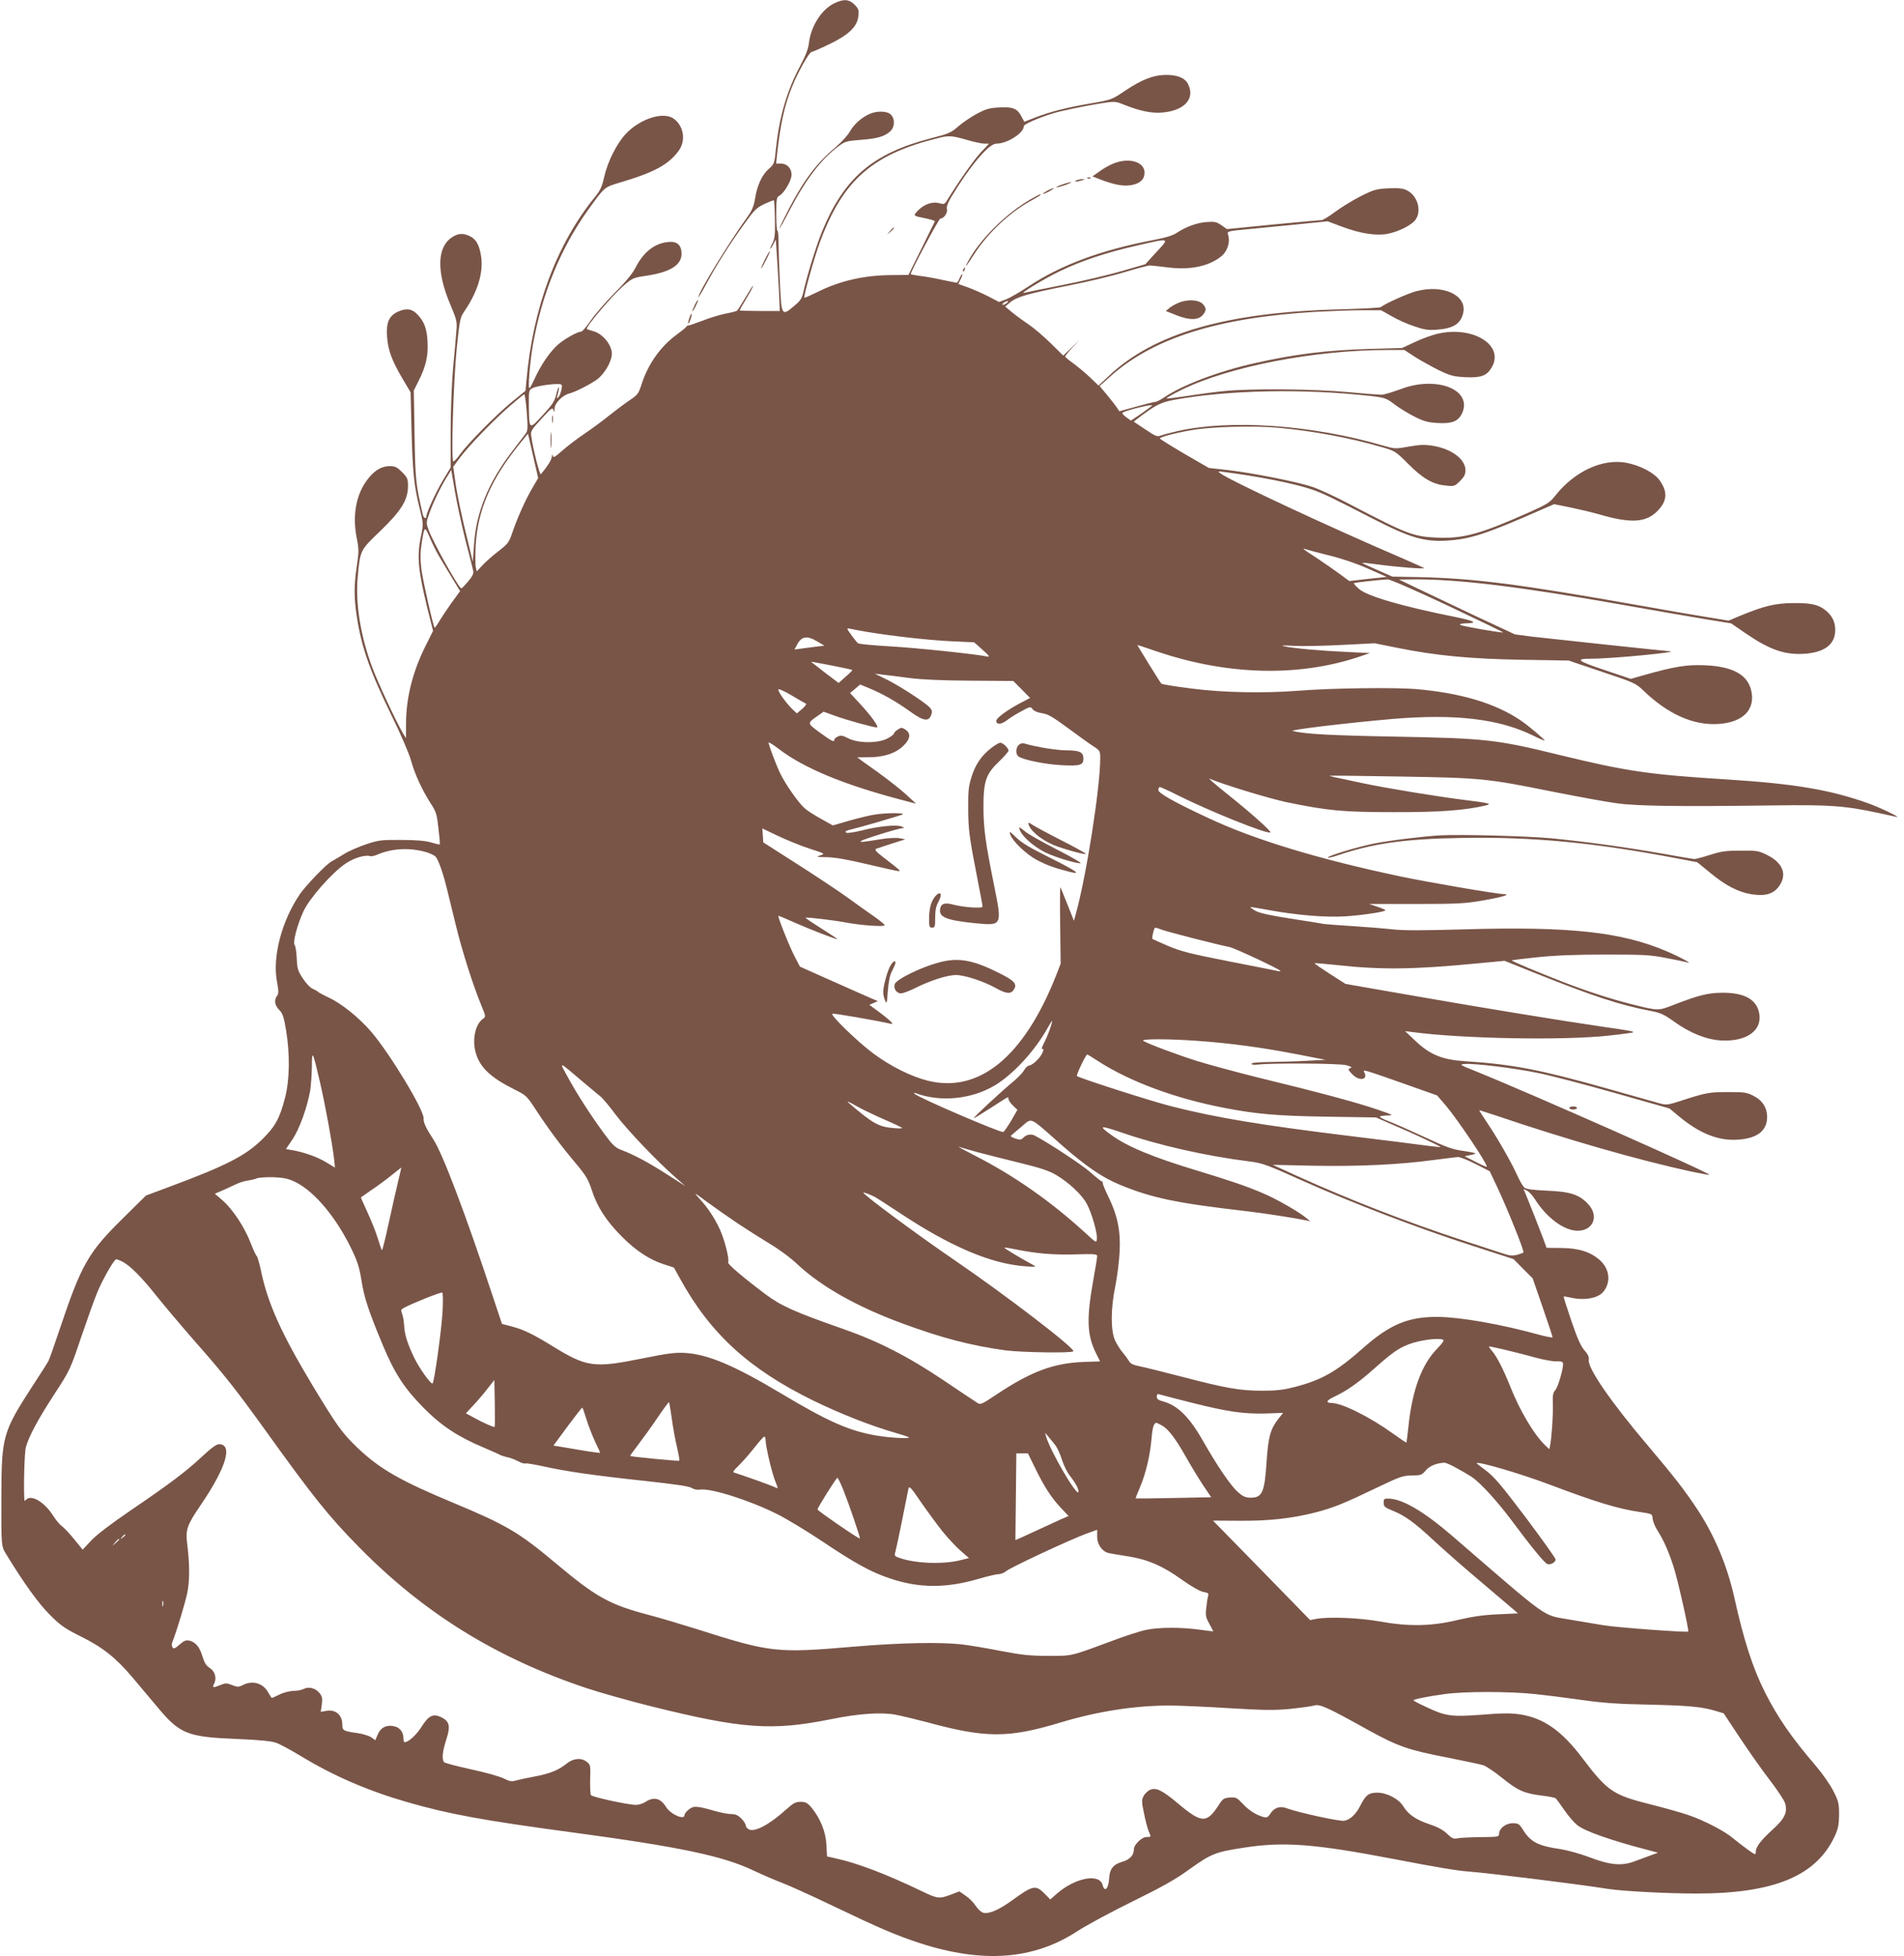<?xml version="1.0" standalone="no"?>
<!DOCTYPE svg PUBLIC "-//W3C//DTD SVG 20010904//EN"
 "http://www.w3.org/TR/2001/REC-SVG-20010904/DTD/svg10.dtd">
<svg version="1.0" xmlns="http://www.w3.org/2000/svg"
 width="1246pt" height="1280pt" viewBox="0 0 1246 1280"
 preserveAspectRatio="xMidYMid meet">
<g transform="translate(0,1280) scale(0.1,-0.1)"
fill="#795548" stroke="none">
<path d="M5465 12781 c-85 -38 -157 -148 -171 -260 -4 -39 -21 -83 -55 -147
-88 -164 -138 -333 -160 -537 -11 -108 -11 -109 -49 -143 -45 -41 -75 -107
-89 -194 -8 -48 -20 -78 -47 -115 -128 -178 -324 -499 -324 -530 0 -5 23 33
51 85 67 124 152 260 247 391 68 95 82 109 134 134 32 15 60 26 62 24 3 -2 6
-58 7 -124 2 -97 -1 -126 -14 -152 -9 -18 -17 -36 -17 -40 1 -4 9 7 19 26 l18
34 6 -94 c4 -52 10 -157 14 -234 l6 -140 -132 0 c-72 0 -131 2 -131 4 0 2 15
29 34 60 41 69 58 101 53 101 -2 0 -25 -36 -50 -79 -26 -44 -50 -82 -55 -85
-5 -3 -40 -12 -78 -19 -38 -8 -106 -29 -151 -47 -46 -17 -85 -31 -89 -30 -4 1
-10 -3 -13 -8 -3 -6 -33 -30 -67 -55 -101 -74 -183 -190 -224 -317 -22 -68
-26 -73 -84 -112 -34 -23 -92 -67 -131 -98 -38 -31 -110 -84 -160 -118 -49
-33 -116 -84 -147 -112 -46 -41 -57 -47 -61 -33 -3 13 -5 12 -6 -6 -1 -19 -29
-64 -72 -114 -7 -8 -51 167 -62 246 -6 36 -2 42 66 116 64 71 73 77 79 58 5
-18 6 -16 7 9 1 37 53 89 99 100 37 9 140 62 179 91 50 38 96 117 97 167 1 57
-57 130 -118 148 -22 6 -43 13 -45 15 -13 9 161 215 240 284 58 50 63 52 150
65 155 23 229 70 229 143 0 59 -30 85 -92 77 -87 -10 -157 -66 -209 -167 -19
-38 -65 -94 -136 -165 -60 -60 -130 -142 -157 -181 -27 -40 -56 -73 -63 -73
-25 0 -113 -50 -154 -87 -52 -47 -111 -134 -149 -218 -16 -36 -32 -65 -36 -65
-10 0 4 168 22 275 57 334 182 641 365 895 106 147 103 145 204 175 227 67
320 118 386 208 50 69 33 167 -36 213 -68 44 -215 -3 -308 -100 -60 -63 -120
-182 -143 -283 -14 -63 -25 -88 -60 -131 -251 -308 -407 -725 -449 -1203 l-6
-66 -91 -74 c-102 -84 -286 -270 -337 -341 -19 -27 -39 -48 -44 -48 -16 0 0
522 22 742 19 186 22 200 49 240 87 127 125 250 111 357 -11 76 -32 116 -75
136 -43 20 -73 19 -112 -5 -102 -62 -108 -224 -15 -443 44 -105 45 -111 39
-180 -3 -40 -13 -151 -22 -247 -8 -97 -15 -278 -15 -407 l0 -232 -49 -81 c-46
-76 -110 -216 -110 -239 0 -20 -18 -11 -23 12 -46 198 -49 220 -54 517 l-5
295 30 60 c49 96 65 167 60 259 -5 86 -21 131 -66 178 -35 38 -72 43 -125 20
-61 -27 -81 -71 -74 -166 6 -87 31 -154 100 -272 l54 -91 6 -244 c7 -278 17
-372 53 -515 25 -99 25 -103 10 -177 -29 -137 -21 -221 40 -474 l38 -151 -52
-104 c-83 -168 -124 -335 -125 -501 l0 -97 -20 32 c-38 62 -165 333 -201 431
-77 206 -111 420 -95 592 16 175 15 174 148 301 137 132 181 203 181 294 0 47
-4 56 -39 91 -33 33 -45 39 -81 39 -53 0 -100 -28 -145 -87 -75 -98 -100 -235
-71 -381 15 -76 15 -91 1 -186 -19 -130 -19 -204 0 -331 31 -202 85 -355 229
-650 57 -116 113 -245 125 -289 25 -91 73 -195 129 -282 36 -55 41 -71 51
-163 7 -57 11 -104 9 -106 -2 -2 -28 4 -58 13 -38 11 -99 16 -195 16 -128 1
-147 -1 -228 -28 -48 -16 -113 -44 -145 -64 -31 -19 -69 -41 -83 -49 -33 -17
-165 -154 -206 -213 -120 -176 -182 -412 -150 -576 11 -60 11 -75 0 -90 -21
-28 -15 -63 14 -92 23 -23 30 -44 45 -132 26 -160 24 -326 -7 -444 -34 -133
-65 -189 -149 -271 -109 -107 -237 -173 -606 -310 l-155 -58 -157 -155 c-222
-219 -267 -300 -410 -727 -33 -99 -65 -189 -71 -200 -5 -11 -55 -89 -110 -173
-188 -291 -197 -324 -198 -705 -1 -336 -1 -334 31 -386 117 -192 213 -324 286
-397 71 -71 97 -89 205 -143 141 -70 228 -139 336 -267 37 -44 111 -132 164
-195 147 -176 195 -195 526 -208 144 -6 221 -14 251 -25 23 -8 95 -47 160 -86
210 -128 435 -226 690 -300 277 -80 498 -121 1087 -200 705 -95 986 -154 1187
-250 57 -27 139 -62 183 -79 44 -16 198 -86 342 -155 305 -146 411 -191 564
-241 411 -133 743 -108 1027 77 59 39 221 126 361 195 199 98 282 144 378 214
139 99 167 111 353 139 262 41 463 25 985 -75 281 -54 413 -76 485 -81 130
-10 699 -80 915 -114 98 -15 387 -30 577 -30 508 0 784 115 905 376 22 48 27
74 28 139 0 74 -3 88 -37 155 -22 44 -71 114 -119 170 -155 181 -246 312 -329
477 -80 159 -138 338 -200 618 -47 210 -128 404 -240 575 -85 129 -153 216
-322 416 -248 292 -401 515 -391 567 3 17 -5 35 -28 61 -24 27 -47 79 -86 193
-29 86 -52 157 -50 159 1 2 20 -1 42 -6 91 -21 180 -6 216 36 52 61 44 149
-20 207 -61 55 -138 80 -253 81 l-97 1 -22 60 c-25 67 -89 229 -113 287 l-16
38 23 -11 c12 -6 36 -31 51 -55 76 -120 186 -203 274 -207 105 -4 149 92 77
172 -58 64 -118 84 -271 90 -92 4 -136 10 -148 20 -10 8 -30 43 -46 78 -40 88
-122 232 -191 336 -33 49 -59 90 -59 92 0 1 52 -15 115 -36 463 -157 928 -290
1273 -365 63 -13 116 -23 118 -21 10 10 -1173 534 -1530 678 -105 42 -108 44
-70 47 62 5 326 -27 479 -59 77 -15 302 -74 500 -130 l360 -102 59 -49 c139
-116 263 -165 392 -155 125 9 188 59 188 148 0 62 -32 111 -92 140 -41 21 -61
24 -167 23 -123 0 -139 -3 -318 -61 -71 -23 -83 -24 -125 -13 -26 7 -188 53
-361 102 -423 119 -603 154 -911 174 -149 9 -231 42 -325 131 l-70 66 47 -6
c328 -44 998 -56 1288 -23 85 9 156 19 158 21 6 6 -26 12 -188 35 -294 43
-777 122 -1230 201 l-465 81 -103 66 c-56 36 -101 67 -99 69 2 2 64 -3 138
-11 300 -33 509 -30 925 10 l180 17 215 -86 c360 -144 541 -204 742 -242 63
-12 87 -23 150 -68 105 -76 212 -119 308 -125 176 -10 281 71 248 193 -23 81
-103 121 -244 119 -89 -1 -151 -17 -302 -75 -115 -45 -105 -45 -293 2 -120 30
-282 82 -437 142 -158 61 -344 139 -340 143 2 2 79 11 173 21 116 12 254 17
444 17 242 0 289 -2 391 -22 64 -12 125 -25 135 -28 54 -18 -37 32 -128 71
-296 127 -634 164 -1326 144 -271 -8 -400 -8 -470 0 -53 6 -169 15 -257 21
-88 5 -173 12 -190 14 -16 3 -88 15 -160 26 -204 31 -269 46 -298 65 -15 10
-26 19 -25 20 2 1 59 -8 128 -21 176 -32 365 -48 493 -40 106 7 253 28 263 39
3 3 -20 13 -50 23 l-56 19 308 0 c273 0 321 3 436 23 129 22 189 41 134 42
-43 0 -498 78 -677 116 -531 112 -950 239 -1253 381 -223 104 -328 163 -328
184 0 10 5 19 10 19 6 0 59 -24 118 -54 204 -102 577 -253 605 -243 12 4 -124
126 -291 259 -70 56 -118 98 -107 93 92 -39 387 -129 505 -154 272 -56 367
-65 700 -65 295 -1 462 11 600 43 47 11 30 16 -130 36 -172 21 -521 78 -670
110 -186 39 -222 47 -218 49 2 2 210 -1 463 -5 530 -9 563 -12 995 -99 162
-32 351 -67 420 -76 138 -19 413 -22 1025 -14 371 5 468 -2 690 -50 50 -11
101 -22 115 -25 37 -8 -104 60 -185 89 -249 89 -484 128 -925 156 -514 32
-658 54 -1090 159 -416 102 -484 110 -1075 121 -430 8 -596 17 -675 37 -29 7
357 53 655 79 411 34 694 1 920 -110 38 -19 71 -33 73 -32 4 5 -107 99 -158
133 -164 111 -388 178 -680 204 -142 12 -558 7 -780 -11 -222 -17 -488 -12
-694 15 -104 13 -192 27 -196 32 -9 9 -160 253 -157 253 1 0 62 -20 135 -45
465 -156 932 -165 1332 -27 l55 19 -150 7 c-173 8 -352 24 -410 37 -27 6 -8 7
62 3 55 -3 197 0 315 6 l213 11 150 -30 c252 -51 474 -72 815 -78 l305 -5 219
-74 c211 -70 221 -75 270 -122 159 -154 328 -230 491 -219 163 10 246 96 214
223 -26 102 -124 154 -304 161 -117 5 -196 -8 -392 -63 l-91 -26 -172 58
c-180 60 -196 74 -86 74 136 0 598 45 511 49 -35 2 -775 81 -896 95 l-115 15
-255 119 c-140 66 -310 147 -379 180 l-125 60 100 1 c283 2 693 -48 1355 -165
201 -36 445 -78 542 -94 l177 -29 93 -64 c158 -108 254 -142 382 -135 135 8
206 61 206 156 0 51 -19 91 -59 125 -49 41 -96 52 -216 51 -119 -1 -191 -19
-347 -83 l-76 -32 -128 21 c-71 11 -280 47 -464 80 -785 139 -1072 176 -1441
184 l-167 3 -100 44 c-56 24 -100 45 -98 46 1 2 50 -3 107 -11 118 -16 307
-31 299 -23 -3 2 -68 32 -145 65 -467 200 -1125 507 -1189 555 -18 13 -16 14
15 10 234 -30 473 -77 584 -116 69 -23 135 -55 405 -194 238 -122 332 -150
483 -140 151 10 253 43 614 202 l83 36 105 -21 c58 -12 143 -32 188 -45 208
-61 307 -55 382 20 66 66 70 127 15 203 -35 49 -128 97 -217 114 -156 29 -339
-56 -465 -215 -35 -45 -53 -56 -166 -107 -324 -144 -434 -175 -605 -168 -159
7 -197 22 -567 215 -96 51 -209 103 -251 117 -101 34 -391 91 -551 110 l-127
14 -161 93 c-88 52 -160 97 -160 100 0 9 100 36 205 54 124 23 413 31 571 16
228 -21 469 -66 678 -127 86 -25 90 -28 170 -108 96 -97 164 -136 246 -143 57
-6 60 -5 95 30 27 27 35 43 35 70 0 71 -88 138 -207 159 -61 10 -86 9 -163 -4
-91 -16 -91 -16 -178 9 -459 133 -986 170 -1333 93 -47 -11 -98 -24 -113 -30
-24 -9 -35 -4 -102 41 l-75 50 23 18 c120 92 153 108 243 125 360 65 848 74
1283 25 96 -11 104 -14 159 -56 32 -24 91 -60 131 -80 60 -30 86 -37 151 -41
90 -5 131 10 156 58 59 115 -57 209 -244 198 -52 -3 -105 -15 -166 -38 -49
-18 -101 -33 -115 -33 -14 0 -110 7 -215 17 -224 21 -642 25 -815 7 -63 -6
-173 -21 -243 -32 -71 -11 -131 -18 -133 -16 -3 3 41 28 98 56 308 152 870
261 1350 261 l108 0 72 -47 c40 -25 111 -64 157 -87 74 -35 95 -40 171 -44
100 -5 139 9 170 61 90 146 -119 278 -353 223 -38 -9 -105 -33 -150 -55 l-82
-38 -210 -6 c-279 -8 -487 -33 -753 -93 -234 -52 -474 -143 -592 -223 -25 -17
-52 -31 -61 -31 -8 0 -65 -14 -125 -31 l-109 -30 -15 23 c-8 12 -37 49 -64 82
l-50 60 60 54 c284 259 709 394 1359 432 94 5 227 10 297 10 l126 0 69 -39
c37 -22 104 -52 148 -66 67 -23 91 -27 151 -22 107 8 155 40 170 113 22 114
-133 184 -306 139 -55 -14 -203 -80 -235 -105 -5 -4 -122 -10 -260 -14 -745
-18 -1221 -155 -1518 -435 l-68 -64 -52 50 c-29 28 -78 69 -109 92 -32 23 -58
45 -58 48 0 4 21 30 47 58 l48 50 -54 -51 -53 -51 -82 81 c-45 44 -109 99
-142 121 -32 22 -81 57 -108 79 l-48 40 33 28 c44 36 117 57 379 109 118 23
283 62 365 87 83 25 159 45 170 45 11 0 64 -6 119 -13 144 -18 266 7 347 72
43 35 61 94 45 144 -6 20 -1 22 116 33 68 7 216 21 329 32 l207 21 96 -36
c118 -44 220 -60 296 -46 70 13 159 57 183 92 42 57 14 156 -53 191 -28 15
-52 17 -122 15 -80 -4 -95 -8 -180 -50 -51 -26 -127 -72 -168 -102 -41 -31
-82 -56 -90 -56 -8 0 -151 -13 -318 -29 l-303 -30 -37 26 c-32 22 -45 24 -98
20 -62 -5 -134 -31 -194 -71 -23 -16 -74 -32 -150 -46 -349 -67 -608 -164
-821 -305 -53 -35 -118 -73 -144 -83 l-47 -18 -71 37 c-40 20 -100 47 -134 59
l-62 22 15 30 c9 16 13 32 11 34 -2 3 -10 -9 -17 -26 -7 -16 -15 -30 -19 -30
-4 0 -47 9 -96 19 -50 11 -116 23 -147 26 -32 4 -58 9 -58 12 0 18 184 363
194 363 23 0 49 38 43 62 -4 15 5 41 30 82 119 198 244 346 292 346 72 0 181
69 181 115 0 12 93 53 190 83 50 16 209 49 316 66 90 14 92 14 152 -10 103
-41 181 -57 251 -50 144 13 214 92 165 187 -20 39 -68 59 -143 59 -81 0 -156
-29 -266 -102 -89 -60 -91 -61 -225 -84 -158 -27 -268 -55 -366 -93 l-71 -28
-19 36 c-27 51 -56 63 -144 58 -63 -3 -86 -9 -145 -40 -39 -21 -94 -58 -123
-83 -48 -42 -63 -49 -181 -79 -381 -99 -568 -259 -712 -611 -40 -99 -95 -278
-120 -387 -11 -50 -19 -63 -60 -97 -83 -71 -85 -68 -95 143 -5 100 -9 219 -9
265 0 45 -3 82 -7 82 -5 0 -8 49 -8 110 0 100 2 110 21 120 31 17 79 99 79
137 0 42 -30 73 -71 73 l-30 0 6 58 c21 196 49 324 98 444 38 95 113 228 128
228 5 0 56 22 112 49 129 61 187 116 194 185 5 40 2 48 -25 76 -36 35 -68 38
-127 11z m861 -896 c47 -14 100 -25 116 -25 l30 0 -56 -60 c-46 -50 -144 -190
-219 -312 -15 -24 -20 -26 -49 -18 -44 13 -99 -5 -139 -46 -36 -37 -37 -36 54
-54 32 -7 57 -15 55 -18 -2 -4 -41 -84 -88 -179 l-85 -172 -103 -1 c-185 0
-346 -37 -495 -112 -44 -21 -81 -38 -83 -36 -7 8 67 271 103 367 151 405 344
573 778 679 63 16 89 14 181 -13z m1242 -734 l-73 -80 -155 -45 c-85 -25 -259
-66 -387 -91 -128 -25 -240 -48 -250 -51 -44 -14 133 94 232 141 140 68 309
124 505 168 220 51 216 52 128 -42z m-982 -336 c-11 -8 -22 -12 -25 -9 -6 6
19 24 34 24 6 -1 1 -7 -9 -15z m-2912 -565 c-4 -19 -12 -41 -20 -49 -11 -12
-12 -9 -3 23 6 21 8 40 6 42 -3 3 -10 -19 -17 -48 -11 -44 -26 -67 -89 -135
-89 -97 -88 -97 -90 63 -1 97 0 101 23 114 25 13 119 28 169 27 26 -1 27 -3
21 -37z m-227 -147 c8 -102 7 -121 -6 -139 -9 -11 -53 -70 -99 -130 -148 -196
-227 -391 -240 -599 l-8 -110 -46 190 c-26 105 -55 244 -65 310 l-17 121 44
59 c57 77 222 248 330 341 47 41 88 74 91 74 4 0 11 -53 16 -117z m4093 44 c0
-2 -31 -25 -69 -52 l-70 -47 -31 22 c-17 12 -28 25 -25 29 15 14 195 59 195
48z m-4045 -358 l27 -117 -41 -70 c-45 -78 -95 -190 -130 -292 -20 -59 -29
-70 -87 -115 -36 -27 -83 -69 -105 -92 l-39 -42 -6 26 c-4 14 -4 78 -1 142 12
231 99 434 288 667 l54 66 7 -29 c3 -15 19 -80 33 -144z m-449 -524 c26 -99
49 -190 51 -202 4 -15 -7 -36 -33 -67 -21 -25 -41 -46 -45 -46 -16 0 -182 296
-214 382 -17 47 -17 49 5 110 25 71 79 182 118 242 l25 41 24 -140 c13 -77 44
-221 69 -320z m-180 -92 c15 -27 54 -91 86 -144 l59 -97 -57 -78 c-31 -44 -67
-98 -81 -122 -14 -24 -27 -41 -29 -39 -9 9 -76 303 -86 381 -8 68 -8 107 1
168 18 116 20 118 52 44 15 -36 40 -87 55 -113z m5834 -8 c82 -20 182 -54 255
-87 l120 -53 -123 -13 -122 -14 -68 50 c-37 27 -103 73 -147 102 -87 56 -100
67 -70 56 11 -4 80 -22 155 -41z m773 -327 c201 -95 364 -174 363 -176 -6 -5
-271 41 -280 49 -6 5 7 9 30 10 91 1 70 15 -68 43 -341 68 -567 134 -623 181
-22 19 -37 36 -35 39 5 4 158 21 221 25 16 0 175 -69 392 -171z m-3798 -173
c179 -29 404 -54 550 -61 l150 -7 55 -49 c44 -39 50 -48 30 -44 -63 15 -464
57 -640 67 -107 6 -200 15 -205 20 -6 4 -26 29 -44 54 -32 44 -32 46 -9 41 12
-3 64 -12 113 -21z m-327 -62 l47 -28 -60 -7 c-33 -4 -77 -10 -98 -13 l-38 -5
16 29 c29 58 65 64 133 24z m97 -158 c71 -14 131 -27 133 -29 1 -2 -18 -22
-44 -44 l-46 -41 -87 66 c-47 37 -88 68 -90 70 -7 5 -2 4 134 -22z m510 -82
c79 -10 216 -16 398 -17 l278 -2 55 -55 55 -56 -63 -33 c-84 -44 -158 -98
-158 -116 0 -27 30 -26 68 2 20 16 64 43 96 60 58 32 60 32 75 12 10 -12 34
-21 61 -25 37 -5 68 -23 170 -98 69 -51 144 -105 168 -120 40 -26 42 -30 42
-77 0 -193 -92 -779 -161 -1023 l-11 -40 -43 108 c-23 59 -44 109 -46 111 -2
3 -3 -109 -1 -248 l3 -252 -31 -80 c-210 -530 -504 -770 -840 -685 -110 28
-242 94 -355 178 -103 76 -286 254 -268 260 10 4 289 -45 373 -64 23 -6 24 -5
11 11 -8 9 -43 38 -78 64 l-64 47 28 12 28 12 -65 28 c-35 15 -150 66 -255
113 l-190 85 -33 63 c-32 59 -114 264 -108 269 1 2 47 -17 102 -42 96 -43 284
-116 284 -110 0 2 -47 33 -105 70 -59 37 -105 68 -103 70 7 5 188 -17 262 -31
97 -19 256 -30 256 -18 -1 5 -31 30 -68 56 -37 25 -112 79 -167 119 -55 40
-203 139 -330 220 l-230 147 -3 46 -3 45 103 -49 c57 -27 150 -65 206 -83 102
-33 103 -34 70 -44 -30 -10 -25 -11 43 -12 53 -1 135 -15 265 -46 104 -25 196
-45 204 -45 17 0 13 4 -95 87 -56 43 -64 54 -49 60 10 3 56 19 103 34 l86 27
-38 7 c-21 4 -71 2 -115 -5 -130 -21 -148 -23 -137 -13 12 11 244 83 271 84
15 0 14 2 -6 11 -34 13 -150 2 -260 -26 -50 -12 -95 -19 -101 -15 -13 8 -4 14
36 23 42 9 306 86 330 96 29 12 -106 12 -180 0 -33 -5 -108 -23 -167 -40
l-108 -31 -77 43 c-42 23 -91 54 -108 70 -38 33 -122 152 -157 223 -26 52 -78
189 -78 206 0 5 32 -15 71 -45 161 -122 418 -229 784 -326 l110 -29 -65 60
c-36 33 -122 101 -192 151 -71 50 -128 91 -128 92 0 0 35 1 78 1 98 1 171 25
223 74 47 45 52 82 14 107 -23 15 -27 15 -50 0 -14 -9 -25 -21 -25 -26 0 -5
-19 -20 -42 -32 -62 -33 -194 -32 -257 1 -35 18 -48 21 -67 12 -13 -6 -24 -15
-24 -21 0 -19 -17 -10 -94 46 -85 62 -85 61 -16 109 l40 28 72 -26 c76 -28
253 -77 276 -77 18 0 -37 77 -114 159 l-61 66 33 28 33 28 63 -26 c88 -37 172
-85 263 -150 88 -64 123 -69 139 -23 8 22 6 32 -10 49 -29 32 -200 143 -284
184 l-75 37 55 -7 c30 -3 109 -13 175 -22z m-682 -166 c7 -3 -2 -17 -23 -35
l-35 -30 -28 26 c-42 40 -99 120 -93 131 3 5 42 -13 86 -39 45 -27 86 -51 93
-53z m-2487 -972 c28 -8 57 -22 65 -31 19 -23 48 -106 71 -199 11 -44 38 -154
60 -245 41 -170 114 -399 168 -529 30 -73 30 -74 10 -88 -50 -35 -72 -138 -46
-224 27 -94 98 -161 253 -238 77 -38 81 -43 140 -133 79 -121 162 -233 260
-349 69 -83 82 -105 107 -180 34 -106 94 -199 195 -300 92 -93 181 -151 273
-181 l68 -22 40 -72 c198 -361 452 -593 875 -800 173 -84 370 -162 529 -208
49 -14 91 -28 94 -31 11 -10 -116 -4 -203 10 -183 30 -319 89 -635 278 -306
183 -478 255 -625 264 -67 4 -113 -2 -282 -36 -318 -64 -363 -58 -593 84 -124
76 -186 106 -260 125 l-65 17 -58 174 c-178 538 -330 941 -391 1033 -49 75
-66 112 -64 138 4 53 -218 420 -342 566 -79 92 -196 187 -280 225 -36 17 -67
34 -70 38 -3 4 -18 12 -32 18 -16 6 -44 35 -65 67 -34 51 -38 65 -41 133 -2
42 -8 81 -14 88 -13 16 17 131 57 218 39 86 188 255 276 314 56 38 129 59 161
49 7 -3 29 2 48 10 95 41 208 47 316 17z m4825 -511 c47 -16 370 -99 432 -110
34 -6 337 -148 337 -158 0 -2 -8 -2 -17 0 -10 2 -153 31 -318 63 -255 50 -315
65 -400 101 -55 24 -101 44 -103 46 -6 4 10 74 18 74 4 0 27 -7 51 -16z m-740
-647 c-10 -29 -28 -72 -41 -96 -12 -24 -16 -40 -10 -36 9 5 10 1 5 -16 -10
-33 -63 -87 -89 -91 -11 -2 -26 -15 -33 -29 -7 -14 -36 -45 -65 -70 -87 -72
-269 -241 -265 -245 2 -2 51 28 110 66 59 39 109 70 112 70 3 0 5 -6 5 -13 0
-7 13 -26 29 -41 l29 -28 -40 -70 c-23 -38 -46 -72 -53 -75 -18 -6 -556 225
-580 250 -7 7 -4 8 10 3 160 -59 362 -39 514 51 119 71 260 223 343 370 16 29
31 53 33 53 2 0 -4 -24 -14 -53z m967 -78 c212 -15 419 -43 642 -86 l195 -38
-120 -6 c-66 -4 -175 -7 -242 -8 -79 -1 -123 -5 -123 -11 0 -7 16 -9 43 -6 98
11 533 8 577 -4 34 -10 41 -14 27 -19 -17 -6 -16 -10 11 -39 45 -48 106 -40
81 10 -9 16 -6 16 38 3 27 -8 136 -46 243 -84 l195 -69 58 -68 c79 -94 267
-374 267 -398 0 -4 -33 10 -72 31 l-73 37 33 7 c18 3 35 9 38 11 2 3 -33 10
-79 17 -70 9 -112 24 -253 90 -93 43 -197 89 -231 102 -35 13 -63 27 -63 32 0
4 21 7 48 8 45 1 43 2 -68 40 -125 43 -380 112 -780 209 -140 35 -318 83 -395
107 -131 41 -315 110 -353 132 -23 14 167 14 356 0z m-5744 -270 c35 -153 79
-391 92 -501 l6 -58 -58 35 c-57 35 -149 67 -226 80 l-37 6 44 65 c45 68 95
206 115 318 5 33 10 103 11 155 0 115 5 107 53 -100z m5093 137 c208 -134 502
-243 823 -305 212 -41 347 -53 675 -58 l320 -5 112 -49 c139 -59 314 -141 310
-145 -1 -1 -47 4 -102 11 -55 8 -266 34 -470 59 -596 73 -890 121 -1189 197
-122 30 -605 185 -618 198 -7 6 58 141 67 141 3 0 35 -20 72 -44z m-3371 -136
c49 -41 100 -84 114 -95 14 -11 59 -65 100 -120 75 -99 266 -300 390 -409 l65
-57 -119 76 c-123 79 -217 129 -299 160 -40 15 -57 31 -111 104 -87 118 -184
268 -242 376 -56 103 -65 106 102 -35z m1793 -160 c28 -16 103 -52 168 -81 65
-28 122 -55 126 -59 4 -4 -18 -5 -50 -2 -103 8 -139 28 -302 168 -15 13 16 -1
58 -26z m1331 -246 c168 -147 270 -217 390 -267 208 -86 372 -120 825 -172
120 -14 312 -44 395 -61 l25 -6 -25 21 c-48 40 -191 123 -278 160 -110 48
-223 86 -437 151 -292 88 -460 158 -565 235 -84 61 -73 63 71 14 237 -82 554
-154 837 -189 86 -11 112 -21 355 -130 317 -142 749 -308 1107 -423 l265 -86
62 -63 63 -63 65 -188 c36 -104 65 -192 65 -197 0 -4 -39 3 -87 16 -254 70
-513 115 -663 117 -196 1 -315 -49 -492 -206 -172 -152 -270 -208 -447 -253
-72 -19 -120 -24 -211 -24 -146 0 -236 16 -520 90 -124 32 -251 64 -283 70
-41 8 -60 17 -68 33 -7 12 -25 37 -41 56 -17 19 -39 55 -51 80 -29 65 -29 208
2 356 12 61 25 162 28 225 7 137 -14 238 -74 360 -20 41 -37 81 -36 88 0 6 -3
12 -7 12 -4 0 -38 27 -75 60 -56 49 -273 192 -363 239 -25 13 -54 8 -77 -15
-13 -13 -21 -14 -51 -4 -19 7 -33 15 -29 18 3 3 34 30 68 58 74 62 47 73 257
-112z m-540 -54 c58 -15 182 -47 277 -70 131 -32 186 -50 234 -78 83 -49 169
-129 201 -189 32 -58 71 -193 66 -231 -3 -26 -4 -25 -76 41 -220 202 -464 373
-712 500 -74 38 -126 66 -115 63 11 -4 67 -20 125 -36z m3257 -77 l92 -47 50
-106 c67 -143 171 -401 171 -425 0 -2 -18 -9 -39 -15 -30 -8 -49 -7 -83 4 -24
8 -146 48 -273 89 -367 120 -752 270 -1093 425 l-153 70 274 -6 c292 -5 554 7
782 38 72 9 141 18 155 19 14 1 66 -20 117 -46z m-7052 -115 c-12 -51 -40
-173 -61 -270 -21 -98 -41 -178 -44 -178 -3 0 -15 35 -28 78 -13 42 -44 119
-68 171 -24 52 -43 95 -42 96 2 2 35 24 73 51 39 26 97 69 130 96 33 26 60 48
61 48 1 0 -9 -42 -21 -92z m-671 -3 c127 -63 271 -237 370 -446 36 -74 49
-118 62 -200 17 -109 46 -198 138 -418 77 -185 140 -283 266 -411 116 -118
226 -191 395 -262 49 -21 97 -42 105 -47 9 -5 31 -12 50 -16 19 -4 51 -16 72
-27 20 -11 41 -17 46 -14 5 3 58 -6 118 -19 148 -33 326 -59 662 -95 200 -22
291 -35 308 -46 15 -10 36 -14 56 -11 71 10 324 -70 503 -160 61 -30 193 -110
295 -178 218 -146 322 -203 446 -244 190 -64 370 -64 581 -1 56 16 115 30 130
30 14 0 36 9 47 19 25 23 420 207 524 245 l72 26 0 -44 c0 -55 36 -103 83
-110 18 -3 74 -13 126 -21 126 -21 221 -62 346 -152 65 -46 118 -76 141 -80
30 -5 35 -9 30 -27 -4 -12 -9 -46 -12 -78 -6 -49 -3 -62 20 -103 14 -26 26
-48 26 -49 0 -1 -39 3 -87 10 -121 17 -268 17 -353 -1 -39 -8 -141 -41 -228
-74 -270 -100 -251 -96 -412 -96 -122 0 -172 6 -310 32 -91 18 -205 37 -255
43 -148 16 -403 11 -710 -15 -504 -43 -542 -39 -1025 115 -102 32 -239 73
-304 90 -270 71 -350 115 -630 350 -232 194 -314 242 -656 385 -351 146 -485
223 -631 362 -100 96 -133 142 -294 408 -201 335 -289 528 -335 740 -11 55
-25 102 -29 105 -5 3 -23 41 -40 85 -39 103 -117 221 -183 279 l-52 45 45 19
c24 11 65 29 89 41 25 12 61 24 82 26 20 3 47 9 60 15 12 5 61 8 108 7 70 -3
96 -9 144 -32z m2896 -272 c58 -38 152 -98 210 -133 59 -35 140 -95 183 -137
153 -142 384 -273 680 -382 259 -96 452 -146 677 -177 112 -14 436 -19 444 -6
12 19 -434 361 -774 594 -248 169 -600 430 -600 444 0 4 44 -12 73 -27 12 -6
85 -53 162 -104 336 -223 601 -335 825 -351 74 -5 75 -5 45 12 -97 53 -185
107 -182 110 2 2 35 -3 73 -11 136 -28 249 -37 391 -33 125 4 143 2 143 -11 0
-9 -11 -78 -25 -155 -46 -256 -42 -364 19 -484 l25 -50 -112 -4 c-194 -8 -341
-63 -566 -213 -97 -65 -105 -68 -126 -54 -13 8 -112 74 -220 147 -234 157
-430 257 -660 337 -317 111 -404 150 -508 228 -150 113 -248 197 -242 207 10
16 -22 144 -53 213 -35 76 -79 144 -137 206 -38 42 -34 40 55 -26 52 -38 142
-101 200 -140z m-4028 -249 c50 -26 125 -101 224 -226 52 -65 162 -195 245
-290 200 -227 273 -320 459 -578 318 -443 420 -571 619 -773 423 -431 897
-725 1486 -922 90 -30 281 -84 426 -120 595 -148 789 -162 1174 -85 182 37
325 47 420 31 39 -7 135 -30 215 -51 381 -104 530 -104 870 -1 243 73 485 111
715 111 55 0 227 -7 382 -17 238 -14 301 -15 406 -5 68 7 139 17 157 22 37 11
82 -9 355 -161 193 -106 260 -130 520 -180 110 -22 215 -44 233 -50 18 -6 75
-44 125 -85 101 -81 141 -99 262 -114 43 -5 82 -13 87 -18 4 -4 29 -38 55 -76
26 -38 64 -82 84 -98 49 -40 223 -101 462 -163 l67 -18 -47 -17 c-27 -10 -75
-28 -108 -40 -84 -31 -159 -24 -295 28 -58 22 -141 45 -185 52 -149 21 -199
47 -249 128 -24 38 -30 42 -67 42 -45 0 -89 -34 -89 -70 0 -19 -6 -20 -122
-21 -68 -1 -136 -4 -152 -8 -23 -5 -35 0 -66 30 -27 26 -63 45 -120 64 -86 29
-135 63 -169 119 -29 46 -106 86 -168 86 -56 0 -76 -16 -111 -85 -27 -55 -66
-92 -105 -99 -30 -5 -300 53 -383 84 -40 14 -78 0 -101 -38 -15 -23 -23 -27
-43 -22 -50 14 -96 43 -137 87 -39 41 -45 44 -85 41 -39 -3 -46 -7 -75 -53
-76 -116 -110 -115 -259 10 -107 90 -147 110 -186 94 -16 -6 -36 -25 -44 -41
-14 -26 -13 -38 2 -111 9 -45 22 -97 30 -116 18 -43 18 -41 -12 -41 -32 0 -84
-50 -84 -82 0 -38 -27 -67 -78 -81 -58 -17 -81 -47 -84 -112 -4 -64 -30 -89
-42 -40 -20 79 -180 49 -301 -57 l-42 -37 -33 34 c-62 64 -78 61 -220 -42 -83
-60 -148 -88 -185 -79 -14 4 -35 23 -49 44 -13 21 -42 51 -66 67 l-42 29 -47
-18 c-84 -32 -93 -32 -198 19 -231 111 -421 184 -564 215 l-57 13 -4 78 c-5
86 -40 171 -98 242 -27 31 -38 37 -71 37 -32 0 -47 -8 -92 -48 -111 -101 -209
-153 -247 -132 -11 6 -20 18 -20 26 0 9 -13 29 -29 45 -22 22 -39 29 -68 29
-21 0 -69 10 -108 21 -115 33 -136 34 -167 9 -16 -12 -28 -28 -28 -36 0 -36
-90 3 -121 52 -35 58 -81 69 -134 34 -16 -11 -45 -20 -63 -20 -50 0 -286 51
-295 64 -4 6 -6 53 -5 104 3 88 2 95 -21 113 -36 29 -89 25 -133 -11 -53 -43
-110 -66 -213 -85 -49 -9 -104 -21 -121 -26 -26 -8 -40 -5 -80 15 -27 13 -123
40 -213 59 -90 20 -168 40 -174 46 -17 17 -12 71 14 150 28 87 21 118 -34 145
-53 25 -82 11 -129 -64 -32 -51 -85 -100 -110 -100 -5 0 -8 12 -8 28 0 39 -25
70 -63 77 -49 10 -86 -9 -105 -54 l-16 -38 -26 19 c-15 10 -56 23 -92 28 -93
13 -98 16 -98 59 -1 61 -46 98 -106 86 l-35 -6 7 48 c5 40 2 53 -15 75 -26 32
-71 44 -103 27 -13 -7 -43 -13 -68 -13 -25 -1 -66 -11 -91 -24 -25 -12 -47
-22 -50 -22 -2 0 -13 16 -24 36 -33 61 -103 81 -166 48 -28 -14 -34 -14 -70 0
-35 14 -43 14 -75 1 -48 -20 -57 -19 -44 5 20 37 8 83 -26 105 -24 15 -36 34
-49 76 -18 62 -45 94 -86 104 -21 5 -34 0 -64 -26 -30 -26 -38 -30 -46 -18 -5
8 -6 21 -3 29 32 82 86 262 100 329 16 83 16 184 -2 328 -10 84 1 116 92 249
164 241 210 394 117 394 -17 0 -51 -25 -110 -80 -106 -99 -209 -177 -471 -355
-130 -89 -223 -160 -257 -197 l-54 -58 -56 69 c-31 38 -67 76 -80 85 -14 9
-40 41 -59 71 -56 87 -140 137 -174 103 -7 -7 -12 -10 -12 -8 -7 78 0 316 9
350 20 72 80 184 189 351 100 154 102 158 175 375 41 120 88 252 105 291 38
90 109 213 123 213 5 0 24 -7 41 -16z m2094 -328 c-7 -121 -53 -455 -65 -468
-9 -10 -86 97 -120 167 -44 91 -64 155 -66 210 -2 28 -7 62 -13 77 -10 24 -9
29 11 40 55 30 243 105 251 100 5 -3 6 -58 2 -126z m6547 -182 c10 -4 -1 -20
-39 -60 -99 -101 -161 -267 -186 -499 -6 -60 -13 -112 -14 -114 -2 -2 -40 24
-86 57 -156 112 -335 201 -405 202 -40 0 -33 17 19 41 83 39 156 90 266 188
114 101 154 129 222 155 71 27 190 43 223 30z m401 -65 c50 -12 140 -34 199
-51 60 -16 125 -28 144 -26 23 2 38 -2 41 -10 7 -22 -30 -156 -50 -178 -15
-17 -18 -34 -16 -90 3 -67 -8 -224 -18 -273 l-5 -24 -25 24 c-73 68 -169 229
-233 392 -42 105 -84 188 -116 226 -15 17 -24 31 -20 31 4 0 49 -9 99 -21z
m-6607 -506 c-5 -4 -80 29 -140 63 l-48 26 48 52 c27 28 69 77 93 109 l45 57
3 -151 c1 -84 1 -153 -1 -156z m4563 158 c235 -59 339 -74 486 -70 l111 4 -28
-35 c-55 -69 -69 -119 -80 -280 -13 -204 -28 -240 -104 -240 -33 0 -50 7 -83
36 -46 39 -135 170 -228 333 -90 159 -167 235 -263 261 -31 8 -41 16 -41 31 0
15 5 19 18 15 9 -3 105 -28 212 -55z m-3404 -101 c7 -57 23 -141 34 -188 11
-47 18 -87 15 -90 -4 -4 -316 26 -321 31 -2 1 22 34 51 72 30 39 87 118 127
177 40 59 74 105 76 103 2 -1 10 -49 18 -105z m-558 -8 c13 -42 39 -108 57
-147 19 -38 33 -70 32 -71 -3 -3 -103 12 -214 32 l-91 15 91 124 c51 68 94
124 97 124 3 1 15 -34 28 -77z m3761 -37 c44 -22 91 -83 161 -207 35 -62 87
-147 115 -189 l51 -76 -245 -5 c-135 -3 -247 -4 -249 -3 -1 1 11 34 28 73 39
91 67 212 76 321 6 72 15 100 32 101 2 0 16 -7 31 -15z m-691 -134 c12 -16 31
-58 42 -94 11 -35 34 -82 51 -103 38 -48 61 -92 56 -107 -10 -30 -186 272
-211 363 l-7 25 23 -27 c13 -15 33 -41 46 -57z m-1898 37 c0 -39 38 -201 59
-258 12 -30 21 -56 21 -58 0 -1 -17 5 -37 14 -30 13 -185 68 -251 89 -8 3 3
18 27 40 21 20 67 71 102 115 34 44 66 80 71 80 4 0 8 -10 8 -22z m1763 -182
c59 -122 107 -196 169 -262 l51 -54 -49 -21 c-27 -12 -105 -48 -174 -80 -68
-32 -124 -57 -125 -56 0 1 1 129 3 285 l3 282 38 0 38 0 46 -94z m2764 -5 c39
-21 81 -46 94 -55 58 -39 169 -161 262 -286 128 -172 214 -277 233 -284 20 -8
54 11 54 30 0 8 -88 131 -195 274 -161 213 -207 267 -260 307 -35 26 -63 48
-62 49 12 12 276 -65 469 -137 318 -120 457 -162 602 -183 79 -12 79 -12 81
-44 2 -17 16 -53 33 -79 40 -62 73 -138 105 -238 28 -88 101 -414 95 -421 -8
-7 -461 26 -553 41 -49 8 -152 25 -227 38 -179 32 -116 -13 -768 550 -181 156
-321 238 -410 241 -32 1 -35 -1 -35 -27 0 -25 7 -31 59 -52 83 -34 143 -78
271 -197 61 -57 193 -173 294 -258 100 -85 199 -169 219 -186 l36 -31 -129 -6
c-96 -4 -165 -14 -265 -37 -173 -42 -321 -44 -510 -10 -131 24 -338 32 -416
17 l-40 -8 -318 326 -318 325 173 -1 c193 -2 348 16 500 55 117 31 180 56 394
159 157 75 175 82 234 82 59 1 66 3 91 33 24 29 69 48 121 51 9 1 48 -16 86
-38z m-4017 -143 c40 -101 111 -310 107 -315 -5 -5 -276 181 -277 190 0 12
123 207 130 207 4 0 22 -37 40 -82z m644 -264 c37 -46 92 -105 122 -131 l55
-48 -48 -12 c-118 -32 -312 -24 -415 16 -25 9 -26 13 -17 43 5 18 25 112 44
208 19 96 37 186 40 199 5 20 16 9 79 -84 41 -59 104 -145 140 -191z m-5344
-28 c0 -2 -8 -10 -17 -17 -16 -13 -17 -12 -4 4 13 16 21 21 21 13z m-40 -29
c0 -2 -10 -12 -22 -23 l-23 -19 19 23 c18 21 26 27 26 19z m287 -434 c-3 -10
-5 -4 -5 12 0 17 2 24 5 18 2 -7 2 -21 0 -30z m8978 -578 c77 -8 217 -26 310
-39 131 -19 230 -26 430 -30 266 -6 350 -14 442 -41 l53 -16 104 -157 c57 -86
144 -210 194 -275 50 -65 96 -134 103 -154 19 -59 0 -102 -79 -173 -78 -71
-112 -115 -112 -147 0 -22 -2 -22 -52 14 -29 21 -72 54 -96 74 -53 46 -191
118 -295 153 -43 15 -157 47 -253 71 -236 59 -277 87 -434 295 -138 184 -257
268 -412 292 -60 9 -115 9 -250 -2 -202 -15 -237 -10 -364 50 -46 21 -84 41
-84 44 0 7 99 27 205 41 126 18 423 18 590 0z"/>
<path d="M5824 11288 l-19 -23 23 19 c12 11 22 21 22 23 0 8 -8 2 -26 -19z"/>
<path d="M6489 7907 c-64 -48 -106 -109 -131 -190 -19 -60 -23 -94 -22 -202 0
-141 8 -199 60 -463 19 -96 34 -178 34 -184 0 -14 -126 -5 -193 13 -55 15 -80
6 -85 -30 -8 -53 43 -73 231 -92 177 -17 176 -18 121 255 -54 268 -67 361 -68
491 -1 181 14 228 100 310 35 34 64 67 64 73 0 17 -37 52 -54 52 -8 0 -34 -15
-57 -33z"/>
<path d="M6666 7925 c-19 -20 -21 -58 -2 -74 27 -22 173 -52 283 -58 122 -6
143 0 143 43 0 42 -25 54 -108 54 -65 0 -202 22 -278 45 -13 4 -27 0 -38 -10z"/>
<path d="M6730 7415 c0 -40 76 -107 164 -144 55 -24 205 -65 212 -59 3 3 -69
43 -158 88 -90 46 -175 92 -190 102 -16 11 -28 17 -28 13z"/>
<path d="M6670 7386 c0 -42 86 -123 175 -166 65 -31 209 -74 227 -68 6 2 -66
44 -161 92 -94 48 -188 101 -206 118 -19 16 -35 27 -35 24z"/>
<path d="M6612 7337 c16 -43 105 -128 173 -164 65 -34 116 -53 208 -76 92 -24
57 1 -129 94 -121 60 -178 94 -213 128 -45 44 -48 45 -39 18z"/>
<path d="M6123 6938 c-29 -32 -43 -82 -43 -149 0 -52 2 -59 20 -59 18 0 20 7
20 66 0 50 6 76 22 105 26 47 14 72 -19 37z"/>
<path d="M6140 6501 c-118 -32 -275 -110 -285 -141 -9 -29 12 -60 41 -60 13 0
56 16 94 35 97 49 210 85 265 85 58 0 180 -40 263 -86 68 -38 98 -40 117 -9
24 37 2 60 -107 113 -167 83 -261 98 -388 63z"/>
<path d="M5827 6481 c-20 -33 -47 -134 -47 -172 0 -15 5 -40 12 -56 11 -25 12
-20 18 62 5 63 13 103 28 132 12 23 22 47 22 53 0 19 -16 10 -33 -19z"/>
<path d="M5692 12055 c-54 -24 -102 -66 -130 -115 -15 -26 -54 -69 -87 -97
-128 -107 -210 -214 -310 -405 -36 -69 -65 -129 -65 -134 0 -5 32 51 70 125
105 200 207 333 320 416 41 30 53 33 145 40 106 8 155 22 192 57 29 27 31 80
3 108 -24 24 -89 26 -138 5z"/>
<path d="M7289 11731 c-26 -10 -68 -33 -93 -52 l-47 -33 48 -19 c93 -36 156
-48 208 -38 56 10 85 38 85 81 0 71 -99 101 -201 61z"/>
<path d="M7118 11633 c7 -3 16 -2 19 1 4 3 -2 6 -13 5 -11 0 -14 -3 -6 -6z"/>
<path d="M7045 11620 c-25 -11 1 -11 35 0 20 6 21 8 5 8 -11 0 -29 -3 -40 -8z"/>
<path d="M6952 11593 c-24 -8 -41 -17 -39 -19 2 -2 28 5 58 15 30 11 47 20 39
19 -8 0 -34 -6 -58 -15z"/>
<path d="M6850 11550 c-19 -11 -30 -19 -25 -19 6 0 26 8 45 19 19 11 31 19 25
19 -5 0 -26 -8 -45 -19z"/>
<path d="M6755 11502 c-166 -92 -349 -273 -425 -422 -20 -40 -5 -21 48 61 91
140 238 276 375 349 31 17 57 33 57 36 0 6 -1 6 -55 -24z"/>
<path d="M5007 11104 c-37 -74 -33 -83 4 -10 17 32 29 60 27 62 -2 2 -16 -21
-31 -52z"/>
<path d="M6305 11039 c-4 -6 -5 -12 -2 -15 2 -3 7 2 10 11 7 17 1 20 -8 4z"/>
<path d="M4547 10805 c-24 -50 -20 -58 4 -12 11 22 19 41 17 43 -3 2 -12 -12
-21 -31z"/>
<path d="M7730 10825 c-25 -8 -58 -25 -73 -37 l-28 -23 73 -29 c85 -33 141
-31 170 4 23 28 23 42 1 69 -24 27 -86 34 -143 16z"/>
<path d="M4511 10719 c-6 -18 -9 -34 -7 -36 2 -2 9 10 15 28 6 18 9 34 7 36
-2 2 -9 -10 -15 -28z"/>
<path d="M3613 10055 c0 -22 2 -30 4 -17 2 12 2 30 0 40 -3 9 -5 -1 -4 -23z"/>
<path d="M3603 9920 c0 -47 2 -66 4 -42 2 23 2 61 0 85 -2 23 -4 4 -4 -43z"/>
<path d="M9425 7334 c-119 -7 -335 -34 -435 -54 -113 -23 -300 -80 -300 -91 0
-4 26 1 58 12 230 79 441 110 813 116 468 8 861 -29 1410 -133 l136 -26 82
-67 c99 -83 185 -128 270 -142 99 -16 154 3 191 64 44 72 12 144 -85 192 -56
28 -67 30 -175 29 -97 0 -128 -5 -200 -28 -47 -15 -92 -27 -100 -27 -8 0 -105
16 -215 36 -239 42 -499 78 -727 100 -166 15 -588 26 -723 19z"/>
<path d="M10270 5550 c0 -5 11 -10 25 -10 14 0 25 5 25 10 0 6 -11 10 -25 10
-14 0 -25 -4 -25 -10z"/>
</g>
</svg>
